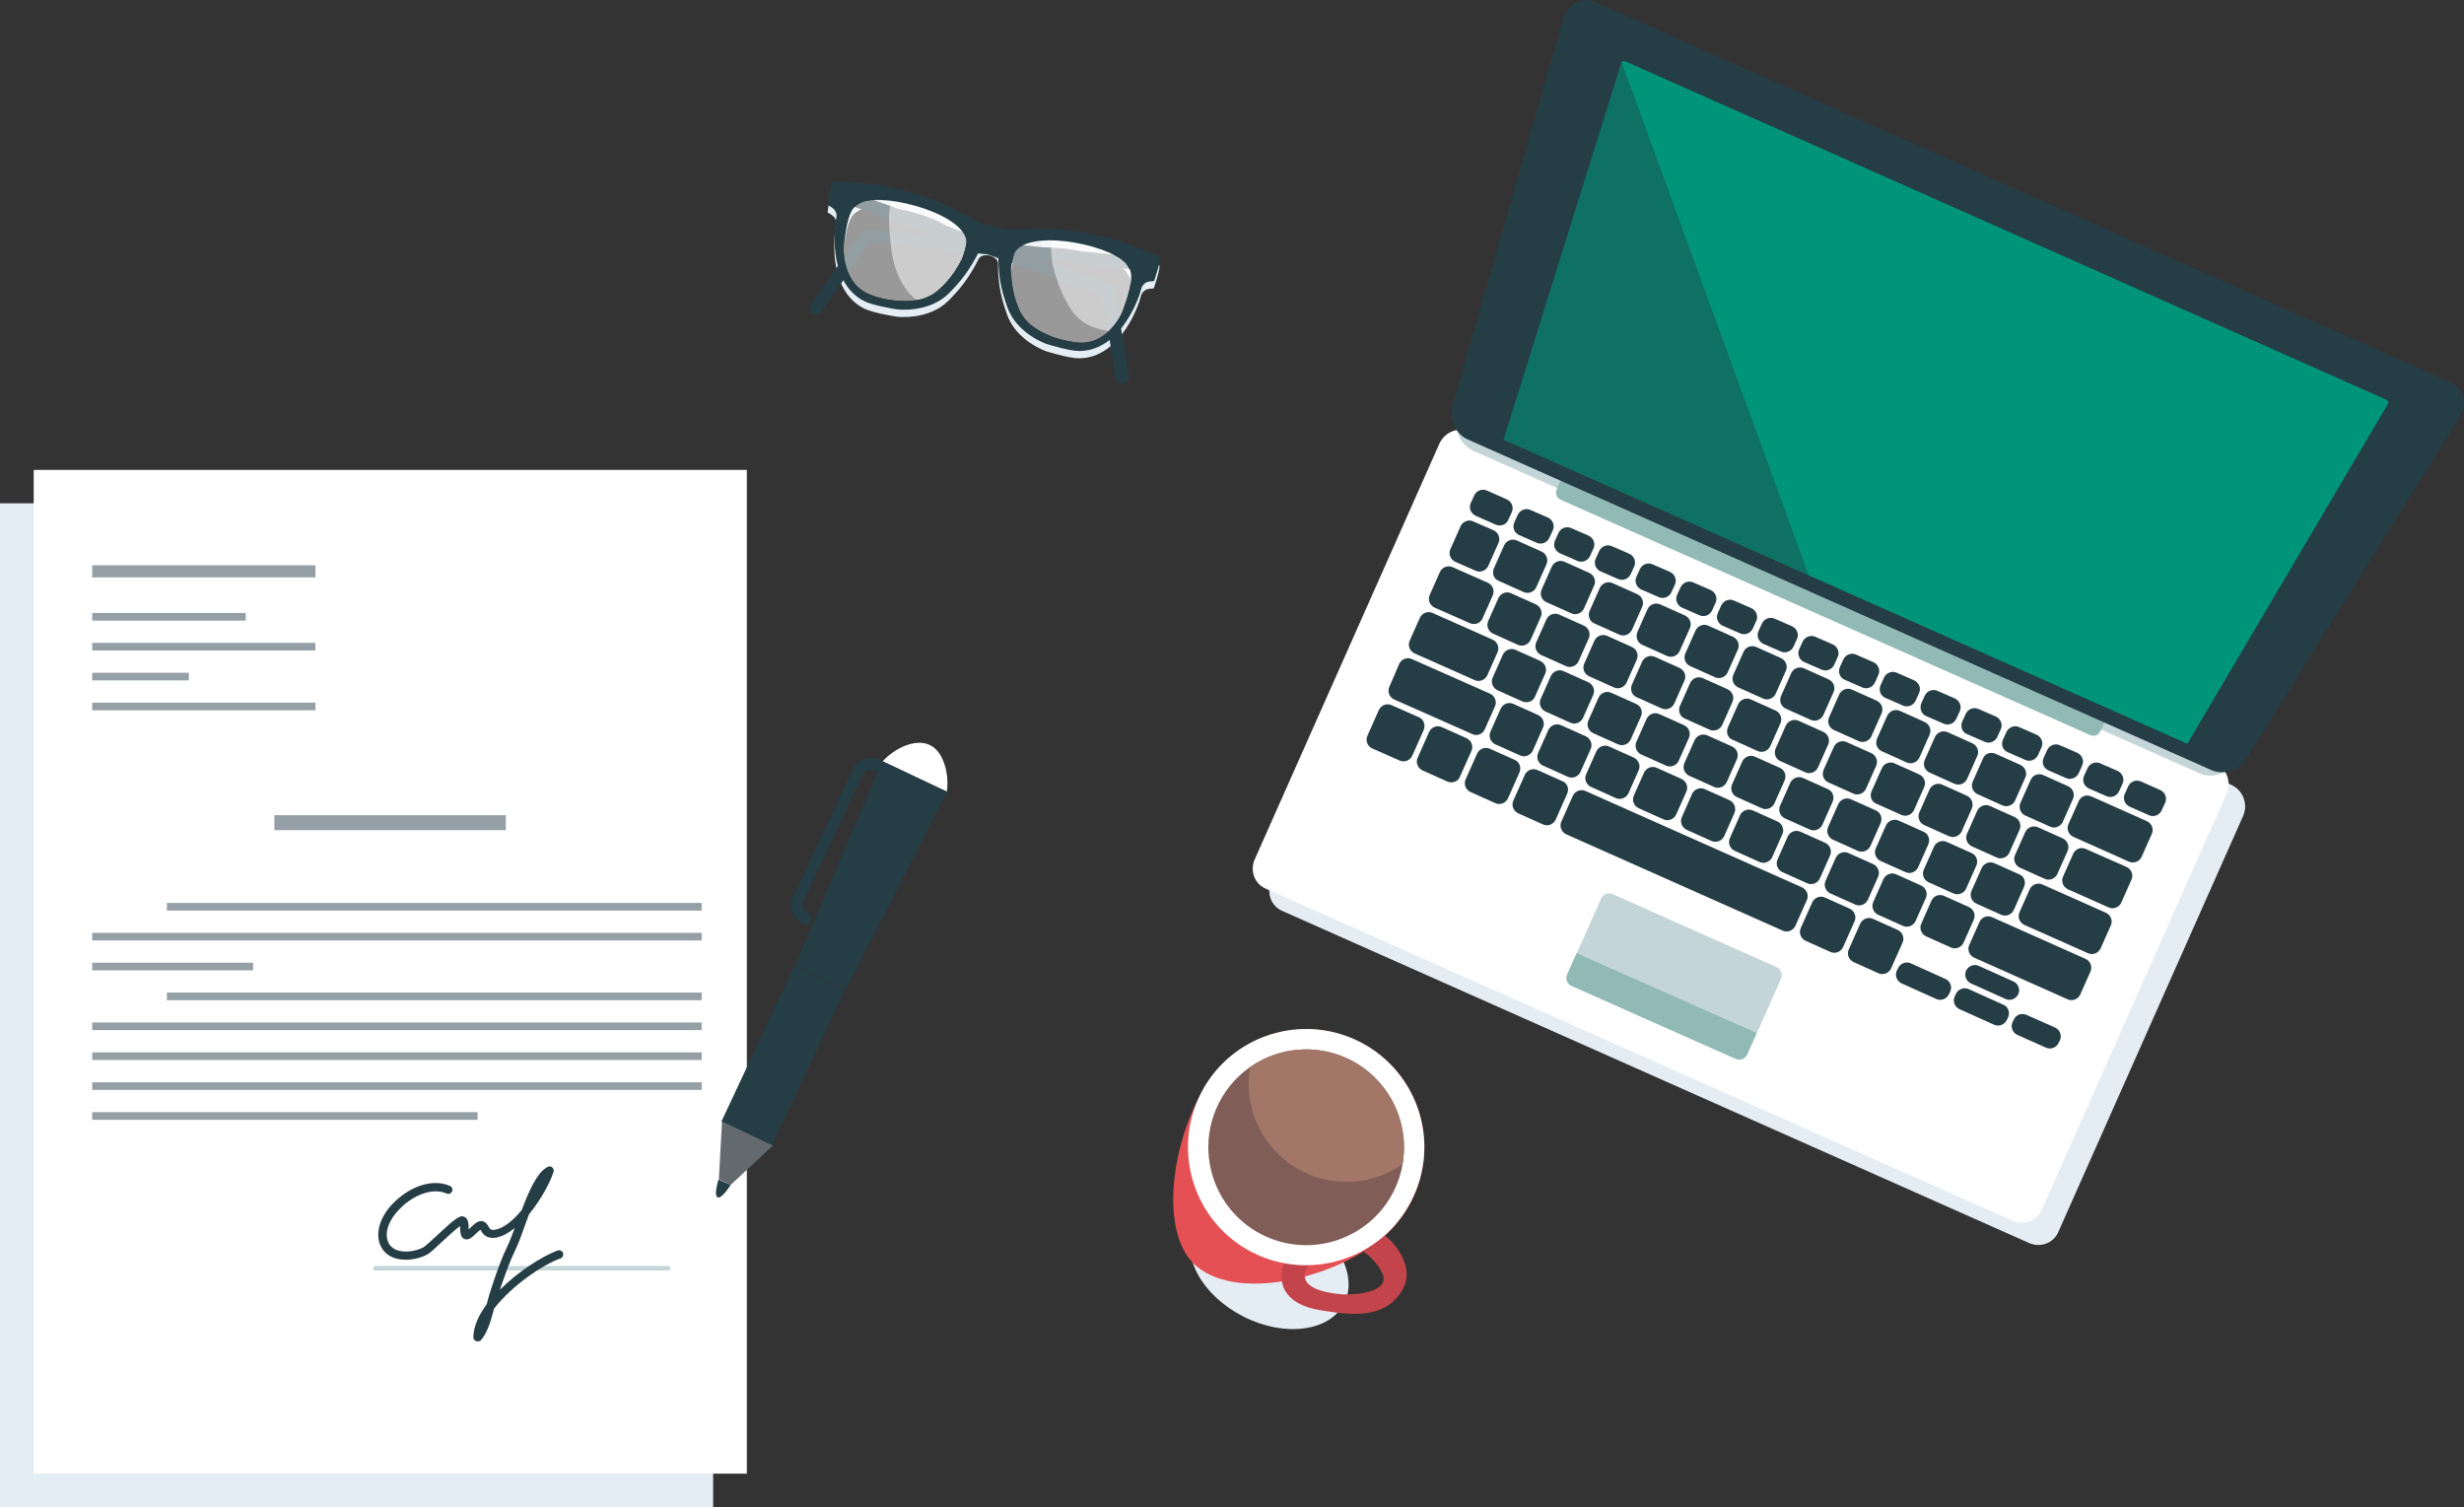 <?xml version="1.0" encoding="utf-8"?>
<!-- Generator: Adobe Illustrator 22.0.1, SVG Export Plug-In . SVG Version: 6.00 Build 0)  -->
<svg version="1.1" id="Warstwa_1" xmlns="http://www.w3.org/2000/svg" xmlns:xlink="http://www.w3.org/1999/xlink" x="0px" y="0px"
	 viewBox="0 0 775 474" style="enable-background:new 0 0 775 474;" xml:space="preserve">
<rect x="0" y="0" width="775" height="474" fill="#333333" stroke="none"/>
<style type="text/css">
	.st0{clip-path:url(#SVGID_2_);fill:#E4EDF3;}
	.st1{clip-path:url(#SVGID_2_);fill:#FFFFFF;}
	.st2{clip-path:url(#SVGID_2_);}
	.st3{clip-path:url(#SVGID_4_);fill:#C3D5D8;}
	.st4{clip-path:url(#SVGID_4_);fill:#253D45;}
	.st5{clip-path:url(#SVGID_4_);fill:#949FA6;}
	.st6{clip-path:url(#SVGID_4_);fill:#626A6E;}
	.st7{clip-path:url(#SVGID_4_);fill:#FFFFFF;}
	.st8{clip-path:url(#SVGID_4_);fill:#E4EDF3;}
	.st9{clip-path:url(#SVGID_4_);fill:#E45054;}
	.st10{clip-path:url(#SVGID_4_);fill:#C3454B;}
	.st11{clip-path:url(#SVGID_4_);fill:#805D56;}
	.st12{clip-path:url(#SVGID_4_);fill:#A37768;}
	.st13{opacity:0.5;clip-path:url(#SVGID_4_);}
	.st14{clip-path:url(#SVGID_6_);fill:#FFFFFF;}
	.st15{clip-path:url(#SVGID_8_);fill:#FFFFFF;}
	.st16{clip-path:url(#SVGID_10_);fill:#FFFFFF;}
	.st17{clip-path:url(#SVGID_12_);fill:#FFFFFF;}
	.st18{clip-path:url(#SVGID_4_);fill:#91BAB7;}
	.st19{clip-path:url(#SVGID_4_);fill:#0F7164;}
	.st20{clip-path:url(#SVGID_4_);fill:#00957A;}
</style>
<g>
	<defs>
		<rect id="SVGID_1_" width="775" height="474"/>
	</defs>
	<clipPath id="SVGID_2_">
		<use xlink:href="#SVGID_1_"  style="overflow:visible;"/>
	</clipPath>
	<rect y="158.3" class="st0" width="224.3" height="315.7"/>
	<rect x="10.6" y="147.8" class="st1" width="224.3" height="315.7"/>
	<g class="st2">
		<defs>
			<rect id="SVGID_3_" width="775" height="474"/>
		</defs>
		<clipPath id="SVGID_4_">
			<use xlink:href="#SVGID_3_"  style="overflow:visible;"/>
		</clipPath>
		<path class="st3" d="M210.2,399.6h-92.1c-0.4,0-0.7-0.3-0.7-0.7c0-0.4,0.3-0.7,0.7-0.7h92.1c0.4,0,0.7,0.3,0.7,0.7
			C210.9,399.3,210.6,399.6,210.2,399.6"/>
		<path class="st4" d="M150.2,421.9c-0.2,0-0.3,0-0.5-0.1c-0.5-0.2-0.8-0.7-0.8-1.2c0-3.4,1.7-7,4.2-10.4c0-0.1,0.1-0.3,0.1-0.4
			c0.4-1.4,0.7-2.8,1.1-3.8l0.6-1.9c1.4-4.2,2.9-8.5,4.9-12.6c0.6-1.2,1.3-3.1,2.1-5.3c-2,1.7-4.1,2.8-6.1,3.1
			c-3.1,0.4-4.1-1.5-4.6-2.4c0,0-0.1-0.1-0.1-0.1c-0.3,0.2-0.8,0.6-1.6,1.4c-1,1-2.2,2-3.4,1.5c-1.3-0.5-1.3-2.1-1.4-3.5
			c0-0.2,0-0.4,0-0.6c-1.5,1.1-4.2,3.6-5.8,5.1c-2.3,2.1-3.6,3.4-4.4,3.8c-2.8,1.6-7.4,2.4-10.9,1c-2.2-0.9-3.6-2.5-4.3-4.7
			c-1.2-4.3,1-9.6,5.8-13.7c5.3-4.6,11.7-6.2,16.4-4.1c0.7,0.3,1,1.1,0.7,1.7c-0.3,0.7-1.1,1-1.7,0.7c-3.8-1.7-9.1-0.2-13.6,3.7
			c-4,3.5-6,7.8-5,11c0.4,1.4,1.3,2.4,2.7,3c2.7,1.1,6.4,0.4,8.6-0.8c0.5-0.3,2.4-2,3.9-3.4c6.2-5.8,7.6-6.8,8.9-6.2
			c1.3,0.5,1.4,2.2,1.4,3.5c0,0.1,0,0.3,0,0.5c0.1-0.1,0.2-0.2,0.3-0.3c1.9-1.9,2.9-2.5,4-2.3c1.1,0.2,1.6,1.1,1.9,1.6
			c0.5,0.8,0.7,1.3,2,1.1c2.7-0.4,5.8-2.9,8.5-6.2c2.3-6.1,4.9-12,8.2-13.6c0.5-0.2,1-0.2,1.4,0.2c0.4,0.3,0.6,0.9,0.4,1.4
			c-1,3.2-3.9,8.7-7.7,13.3c-0.5,1.4-1,2.8-1.5,4.1c-1,2.8-1.9,5.3-2.7,6.9c-1.9,3.9-3.4,8.2-4.8,12.3l-0.2,0.5
			c5.8-5.8,13.2-10.5,18.2-12.4c0.7-0.2,1.4,0.1,1.7,0.8c0.2,0.7-0.1,1.4-0.8,1.7c-5.9,2.1-15.5,8.8-20.9,15.8
			c-1,3.9-2.2,8-4.4,10.2C150.9,421.7,150.6,421.9,150.2,421.9"/>
		<rect x="29" y="349.8" class="st5" width="121.2" height="2.4"/>
		<rect x="29" y="340.4" class="st5" width="191.7" height="2.4"/>
		<rect x="29" y="331" class="st5" width="191.7" height="2.4"/>
		<rect x="29" y="321.6" class="st5" width="191.7" height="2.4"/>
		<rect x="52.5" y="312.2" class="st5" width="168.2" height="2.4"/>
		<rect x="29" y="302.8" class="st5" width="50.6" height="2.4"/>
		<rect x="29" y="293.4" class="st5" width="191.7" height="2.4"/>
		<rect x="52.5" y="284" class="st5" width="168.2" height="2.4"/>
		<rect x="86.3" y="256.4" class="st5" width="72.8" height="4.7"/>
		<rect x="29" y="221" class="st5" width="70.2" height="2.4"/>
		<rect x="29" y="211.6" class="st5" width="30.4" height="2.4"/>
		<rect x="29" y="202.2" class="st5" width="70.2" height="2.4"/>
		<rect x="29" y="192.8" class="st5" width="48.3" height="2.4"/>
		<rect x="29" y="177.8" class="st5" width="70.2" height="3.8"/>
		
			<rect x="219.5" y="323.2" transform="matrix(0.424 -0.905 0.905 0.424 -158.689 414.431)" class="st4" width="54.1" height="17.6"/>
		<path class="st4" d="M229.8,372.7c0,0-2.8,4.5-4.1,3.9c-1.3-0.7,0.3-5.6,0.3-5.6L229.8,372.7z"/>
		<polygon class="st6" points="226.1,370.9 227.1,352.8 243.1,360.3 229.8,372.7 		"/>
		<path class="st4" d="M252.7,290.6c0.9,0.4,2,0,2.4-0.9c0.4-0.9,0-2-0.9-2.4c-1.5-0.7-2.1-2.5-1.4-4l18.5-39.5
			c0.7-1.5,2.5-2.1,4-1.4l10.2,4.8c0.9,0.4,2,0,2.4-0.9c0.4-0.9,0-2-0.9-2.4l-10.2-4.8c-3.3-1.5-7.2-0.1-8.7,3.2l-18.5,39.5
			C248,285.1,249.4,289.1,252.7,290.6"/>
		<path class="st7" d="M277.6,239.5c3.4-3.9,10.2-7.4,14.8-5.2c4.6,2.1,6.2,9.6,5.4,14.7L277.6,239.5z"/>
		<path class="st4" d="M297.8,249c-0.1,0.3-0.3,0.7-0.4,1l-31.3,61.2l-16-7.5l27-63.3c0.2-0.3,0.3-0.7,0.5-1L297.8,249z"/>
		<path class="st8" d="M422.8,409.9c-4.5,8.9-18.7,10.8-31.7,4.2s-19.9-19.1-15.4-28c4.5-8.9,18.7-10.8,31.7-4.2
			C420.4,388.4,427.3,401,422.8,409.9"/>
		<path class="st9" d="M438.4,335.9c-13.8-15.2-37.3-16.4-52.5-2.6c-15.2,13.8-23.3,51.2-10.6,64c12.7,12.7,45.3,4.9,60.5-8.8
			C451,374.6,452.2,351.1,438.4,335.9"/>
		<path class="st10" d="M424.6,392.3c4.2,0,8.4,4.5,10.1,8c3.1,6.3-9.1,7.1-12.7,6.8C400.2,405.2,413.8,392.3,424.6,392.3
			 M424.6,383.9c-18.9,0-32.5,24.5-9.3,28.2c8.2,1.3,20.9,3.6,26.2-7.2C445.9,396.1,433.9,383.9,424.6,383.9"/>
		<path class="st7" d="M427.9,327.8c-18.2-9.4-40.7-2.3-50.1,15.9c-9.4,18.2-2.3,40.7,15.9,50.1c18.2,9.4,40.7,2.3,50.1-15.9
			C453.3,359.6,446.1,337.2,427.9,327.8"/>
		<path class="st11" d="M425,333.5c-15.1-7.8-33.7-1.9-41.5,13.2c-7.8,15.1-1.9,33.7,13.2,41.5c15.1,7.8,33.7,1.9,41.5-13.2
			C446,359.8,440,341.3,425,333.5"/>
		<path class="st12" d="M441.1,366.2c2.3-12.9-3.9-26.3-16.2-32.7c-10.5-5.4-22.6-4.2-31.7,2.1c-2.3,12.9,3.9,26.3,16.2,32.7
			C419.9,373.7,432.1,372.5,441.1,366.2"/>
		<path class="st8" d="M351.2,77.8c-3.2-1-11.3-2.7-17.9-3.4c-3.3-0.4-15.3,0.2-16.4,0.2c-1.1,0-2.5-0.9-4-1.2
			c-1.5-0.4-3.1-0.2-4.1-0.7c-1-0.5-11.5-6.2-14.7-7.4c-6.2-2.2-14.2-4.3-17.5-4.8c-5.8-0.9-13.9-1.2-14.6-1
			c-0.8,0.2-1.7,7.3-1.7,7.3s1.4,0.8,1.9,1.3c0.5,0.5,1.1,1.6,0.7,2.9c-0.3,1.3-3.2,20.1,9,26.1c2.9,1.4,10.1,2.5,10.1,2.5
			s10,1.3,16.3-5c3.6-3.6,6.4-7,9.6-13.3c0.4-0.7,1.7-1.3,3.4-0.9c1.6,0.4,2.6,1.5,2.6,2.3c0,7.1,1.1,11.3,2.8,16.1
			c2.9,8.5,12.4,11.7,12.4,11.7s7,2.2,10.2,2.2c13.6,0,19.3-18.1,19.5-19.4c0.3-1.3,1.3-2.1,1.9-2.3c0.7-0.2,2.2-0.3,2.2-0.3
			s2.3-6.7,1.7-7.3C364.2,82.8,356.8,79.5,351.2,77.8 M302.2,84c-0.6,1.1-2.7,5.5-7.2,9.4c-2.1,1.8-5.5,4.1-13.7,3.4
			c-2.4-0.2-5.3-0.9-7.4-1.7c-2.1-0.8-3.8-2-4.9-3.2c-3.7-4.2-4-9.9-3.8-12c1.2-12.4,3.4-12.6,4.8-13.6c5.6-3.9,31.1,2.1,33.7,11
			C304.2,78.7,302.9,82.9,302.2,84 M352.9,100.2c-0.8,2-3.6,7-8.7,9.1c-1.5,0.6-3.6,1-5.8,0.7c-2.2-0.3-5.1-0.9-7.4-1.7
			c-7.7-2.9-9.8-6.5-10.8-9c-2.3-5.5-2.3-10.3-2.4-11.6c-0.1-1.3,0.6-5.7,1.6-6.7c6.3-6.9,31.8-1,35.1,4.9
			C355.4,87.4,357.3,88.5,352.9,100.2"/>
		<path class="st4" d="M256.3,98.9c-0.2-0.1-0.5-0.2-0.7-0.3c-0.9-0.6-1.1-1.9-0.5-2.8L270.9,73c0.4-0.6,1.1-0.9,1.9-0.9l88.5,9.1
			c1.1,0.1,1.9,1.1,1.8,2.2c-0.1,1.1-1.1,1.9-2.2,1.8l-87.3-9L258.4,98C257.9,98.7,257.1,99,256.3,98.9"/>
		<path class="st4" d="M352.6,120.7c-0.8-0.2-1.4-0.8-1.6-1.7l-4.3-26.1l-82.6-29.5c-1.1-0.4-1.6-1.5-1.2-2.6
			c0.4-1.1,1.5-1.6,2.6-1.2l83.8,29.9c0.7,0.2,1.2,0.9,1.3,1.6l4.5,27.3c0.2,1.1-0.6,2.1-1.7,2.3
			C353.1,120.7,352.8,120.7,352.6,120.7"/>
		<g class="st13">
			<g>
				<defs>
					<rect id="SVGID_5_" x="318" y="75.6" width="37.9" height="32.3"/>
				</defs>
				<clipPath id="SVGID_6_">
					<use xlink:href="#SVGID_5_"  style="overflow:visible;"/>
				</clipPath>
				<path class="st14" d="M354.7,83.6c-3.3-5.9-28.8-11.8-35.1-4.9c-0.9,1-1.7,5.4-1.6,6.7c0.1,1.3,0,6.1,2.4,11.6
					c1.1,2.5,3.1,6.1,10.8,9c2.3,0.9,5.2,1.5,7.4,1.7c2.2,0.3,4.3-0.1,5.8-0.7c5.1-2.1,8-7.1,8.7-9.1
					C357.4,86.3,355.5,85.1,354.7,83.6"/>
			</g>
		</g>
		<g class="st13">
			<g>
				<defs>
					<rect id="SVGID_7_" x="265.3" y="62.8" width="38.7" height="31.9"/>
				</defs>
				<clipPath id="SVGID_8_">
					<use xlink:href="#SVGID_7_"  style="overflow:visible;"/>
				</clipPath>
				<path class="st15" d="M270.2,64c-1.4,1-3.6,1.2-4.8,13.6c-0.2,2.1,0.2,7.8,3.8,12c1.1,1.2,2.8,2.5,4.9,3.2
					c2.1,0.8,5,1.5,7.4,1.7c8.2,0.8,11.6-1.6,13.7-3.4c4.5-3.9,6.6-8.3,7.2-9.4c0.6-1.1,1.9-5.4,1.5-6.7
					C301.3,66.1,275.8,60.2,270.2,64"/>
			</g>
		</g>
		<g class="st13">
			<g>
				<defs>
					<rect id="SVGID_9_" x="330.6" y="75.6" width="25.2" height="28.5"/>
				</defs>
				<clipPath id="SVGID_10_">
					<use xlink:href="#SVGID_9_"  style="overflow:visible;"/>
				</clipPath>
				<path class="st16" d="M348.7,104.1c2.4-2.3,3.8-4.9,4.3-6.2c4.4-11.6,2.5-12.8,1.6-14.3c-2.2-4-14.3-7.9-24-8
					c-0.2,2.3,0.2,6.3,0.5,7.6c0.4,1.5,1.6,7.5,5.3,13.4C338.1,99.3,340.9,103,348.7,104.1"/>
			</g>
		</g>
		<g class="st13">
			<g>
				<defs>
					<rect id="SVGID_11_" x="279.5" y="63.2" width="24.4" height="31.2"/>
				</defs>
				<clipPath id="SVGID_12_">
					<use xlink:href="#SVGID_11_"  style="overflow:visible;"/>
				</clipPath>
				<path class="st17" d="M302.4,81.8c0.6-1.1,1.9-5.4,1.5-6.7c-1.8-6-13.9-10.7-23.3-11.9c-0.9,1.7-1.7,5,0,16.9
					c0.4,2.7,2.2,9.5,6.7,13.5c0.3,0.3,0.7,0.6,1.1,0.8c3.5-0.6,5.5-2,6.8-3.2C299.7,87.3,301.7,82.9,302.4,81.8"/>
			</g>
		</g>
		<path class="st4" d="M351.3,75.5c-3.2-1-11.3-2.7-17.9-3.4c-3.3-0.4-15.3,0.2-16.4,0.2c-1.1,0-2.5-0.9-4-1.2
			c-1.5-0.4-3.1-0.2-4.1-0.7c-1-0.5-11.5-6.2-14.7-7.4c-6.2-2.2-14.2-4.3-17.5-4.8c-5.8-0.9-13.9-1.2-14.6-1
			c-0.8,0.2-1.7,7.3-1.7,7.3s1.4,0.8,1.9,1.3c0.5,0.5,1.1,1.6,0.7,2.9c-0.3,1.3-3.2,20.1,9,26.1c2.9,1.4,10.1,2.5,10.1,2.5
			s10,1.3,16.3-5c3.6-3.6,6.4-7,9.6-13.3c0.4-0.7,1.7-1.3,3.4-0.9c1.6,0.4,2.6,1.5,2.6,2.3c0,7.1,1.1,11.3,2.8,16.1
			c2.9,8.5,12.4,11.7,12.4,11.7s7,2.2,10.2,2.2c13.6,0,19.3-18.1,19.5-19.4c0.3-1.3,1.3-2.1,1.9-2.3c0.7-0.2,2.2-0.3,2.2-0.3
			s2.3-6.7,1.7-7.3C364.3,80.5,357,77.2,351.3,75.5 M302.4,81.8c-0.6,1.1-2.7,5.5-7.2,9.4c-2.1,1.8-5.5,4.1-13.7,3.4
			c-2.4-0.2-5.3-0.9-7.4-1.7c-2.1-0.8-3.8-2-4.9-3.2c-3.7-4.2-4-9.9-3.8-12c1.2-12.4,3.4-12.6,4.8-13.6c5.6-3.9,31.1,2.1,33.7,11
			C304.3,76.4,303,80.7,302.4,81.8 M353.1,97.9c-0.8,2-3.6,7-8.7,9.1c-1.5,0.6-3.6,1-5.8,0.7c-2.2-0.3-5.1-0.9-7.4-1.7
			c-7.7-2.9-9.8-6.5-10.8-9c-2.3-5.5-2.3-10.3-2.4-11.6c-0.1-1.3,0.6-5.7,1.6-6.7c6.3-6.9,31.8-1,35.1,4.9
			C355.5,85.1,357.4,86.3,353.1,97.9"/>
		<path class="st8" d="M403.3,286.5c-3.5-1.5-5-5.6-3.5-9.1l58.1-130.8c1.7-3.8,6.1-5.5,9.9-3.8l233.9,104c3.8,1.7,5.5,6.1,3.8,9.9
			l-58.1,130.8c-1.5,3.5-5.6,5-9.1,3.5L403.3,286.5z"/>
		<path class="st7" d="M398.1,279.5c-3.5-1.5-5-5.6-3.5-9.1l58.1-130.8c1.7-3.8,6.1-5.5,9.9-3.8l233.9,104c3.8,1.7,5.5,6.1,3.8,9.9
			l-58.1,130.8c-1.5,3.5-5.6,5-9.1,3.5L398.1,279.5z"/>
		<path class="st3" d="M699.9,242.7c-0.8-1.2-1.9-2.2-3.3-2.8l-233.9-104c-1.4-0.6-2.9-0.8-4.3-0.5c0.5,2.7,2.3,5.1,4.8,6.3
			L692,243.3C694.5,244.4,697.5,244.1,699.9,242.7"/>
		<path class="st18" d="M657.4,231.2l-166.5-74c-1.3-0.6-1.8-2-1.3-3.3l2.2-5l171.1,76l-2.2,5C660.1,231.2,658.7,231.8,657.4,231.2"
			/>
		<path class="st4" d="M561.7,222.9l7.8,3.5c1.5,0.7,3.3,0,4-1.5l3.2-7.2c0.7-1.5,0-3.3-1.5-4l-7.8-3.5c-1.5-0.7-3.3,0-4,1.5
			l-3.2,7.2C559.5,220.5,560.2,222.2,561.7,222.9"/>
		<path class="st4" d="M633.7,257l-7.8-3.5c-1.5-0.7-3.3,0-4,1.5l-3.2,7.2c-0.7,1.5,0,3.3,1.5,4l7.8,3.5c1.5,0.7,3.3,0,4-1.5
			l3.2-7.2C635.9,259.5,635.2,257.7,633.7,257"/>
		<path class="st4" d="M516.5,202.8l7.8,3.5c1.5,0.7,3.3,0,4-1.5l3.2-7.2c0.7-1.5,0-3.3-1.5-4l-7.8-3.5c-1.5-0.7-3.3,0-4,1.5
			l-3.2,7.2C514.4,200.4,515,202.1,516.5,202.8"/>
		<path class="st4" d="M501.5,196.1l7.8,3.5c1.5,0.7,3.3,0,4-1.5l3.2-7.2c0.7-1.5,0-3.3-1.5-4l-7.8-3.5c-1.5-0.7-3.3,0-4,1.5
			l-3.2,7.2C499.3,193.7,500,195.5,501.5,196.1"/>
		<path class="st4" d="M486.4,189.4l7.8,3.5c1.5,0.7,3.3,0,4-1.5l3.2-7.2c0.7-1.5,0-3.3-1.5-4l-7.8-3.5c-1.5-0.7-3.3,0-4,1.5
			l-3.2,7.2C484.2,187,484.9,188.8,486.4,189.4"/>
		<path class="st4" d="M576.8,229.6l7.8,3.5c1.5,0.7,3.3,0,4-1.5l3.2-7.2c0.7-1.5,0-3.3-1.5-4l-7.8-3.5c-1.5-0.7-3.3,0-4,1.5
			l-3.2,7.2C574.6,227.2,575.3,228.9,576.8,229.6"/>
		<path class="st4" d="M606.9,243l7.8,3.5c1.5,0.7,3.3,0,4-1.5l3.2-7.2c0.7-1.5,0-3.3-1.5-4l-7.8-3.5c-1.5-0.7-3.3,0-4,1.5l-3.2,7.2
			C604.7,240.6,605.4,242.3,606.9,243"/>
		<path class="st4" d="M623.7,238.6l-3.2,7.2c-0.7,1.5,0,3.3,1.5,4l7.8,3.5c1.5,0.7,3.3,0,4-1.5l3.2-7.2c0.7-1.5,0-3.3-1.5-4
			l-7.8-3.5C626.1,236.4,624.3,237,623.7,238.6"/>
		<path class="st4" d="M591.9,236.3l7.8,3.5c1.5,0.7,3.3,0,4-1.5l3.2-7.2c0.7-1.5,0-3.3-1.5-4l-7.8-3.5c-1.5-0.7-3.3,0-4,1.5
			l-3.2,7.2C589.7,233.9,590.4,235.6,591.9,236.3"/>
		<path class="st4" d="M531.6,209.5l7.8,3.5c1.5,0.7,3.3,0,4-1.5l3.2-7.2c0.7-1.5,0-3.3-1.5-4l-7.8-3.5c-1.5-0.7-3.3,0-4,1.5
			l-3.2,7.2C529.4,207.1,530.1,208.8,531.6,209.5"/>
		<path class="st4" d="M559.1,258.4l-7.8-3.5c-1.5-0.7-3.3,0-4,1.5l-3.2,7.2c-0.7,1.5,0,3.3,1.5,4l7.8,3.5c1.5,0.7,3.3,0,4-1.5
			l3.2-7.2C561.3,260.9,560.6,259.1,559.1,258.4"/>
		<path class="st4" d="M528.9,245l-7.8-3.5c-1.5-0.7-3.3,0-4,1.5l-3.2,7.2c-0.7,1.5,0,3.3,1.5,4l7.8,3.5c1.5,0.7,3.3,0,4-1.5
			l3.2-7.2C531.1,247.5,530.4,245.7,528.9,245"/>
		<path class="st4" d="M544,251.7l-7.8-3.5c-1.5-0.7-3.3,0-4,1.5L529,257c-0.7,1.5,0,3.3,1.5,4l7.8,3.5c1.5,0.7,3.3,0,4-1.5l3.2-7.2
			C546.2,254.2,545.5,252.4,544,251.7"/>
		<path class="st4" d="M574.1,265.1l-7.8-3.5c-1.5-0.7-3.3,0-4,1.5l-3.2,7.2c-0.7,1.5,0,3.3,1.5,4l7.8,3.5c1.5,0.7,3.3,0,4-1.5
			l3.2-7.2C576.3,267.6,575.6,265.8,574.1,265.1"/>
		<path class="st4" d="M589.2,271.8l-7.8-3.5c-1.5-0.7-3.3,0-4,1.5l-3.2,7.2c-0.7,1.5,0,3.3,1.5,4l7.8,3.5c1.5,0.7,3.3,0,4-1.5
			l3.2-7.2C591.4,274.3,590.7,272.5,589.2,271.8"/>
		<path class="st4" d="M498.8,231.6l-7.8-3.5c-1.5-0.7-3.3,0-4,1.5l-3.2,7.2c-0.7,1.5,0,3.3,1.5,4l7.8,3.5c1.5,0.7,3.3,0,4-1.5
			l3.2-7.2C501,234.1,500.3,232.3,498.8,231.6"/>
		<path class="st4" d="M482.8,219.1l3.2-7.2c0.7-1.5,0-3.3-1.5-4l-7.8-3.5c-1.5-0.7-3.3,0-4,1.5l-3.2,7.2c-0.7,1.5,0,3.3,1.5,4
			l7.8,3.5C480.4,221.3,482.2,220.6,482.8,219.1"/>
		<path class="st4" d="M482.1,236.1l3.2-7.2c0.7-1.5,0-3.3-1.5-4l-7.8-3.5c-1.5-0.7-3.3,0-4,1.5l-3.2,7.2c-0.7,1.5,0,3.3,1.5,4
			l7.8,3.5C479.6,238.3,481.4,237.6,482.1,236.1"/>
		<path class="st4" d="M513.9,238.3l-7.8-3.5c-1.5-0.7-3.3,0-4,1.5l-3.2,7.2c-0.7,1.5,0,3.3,1.5,4l7.8,3.5c1.5,0.7,3.3,0,4-1.5
			l3.2-7.2C516.1,240.8,515.4,239,513.9,238.3"/>
		<path class="st4" d="M469.6,199.3l7.8,3.5c1.5,0.7,3.3,0,4-1.5l3.2-7.2c0.7-1.5,0-3.3-1.5-4l-7.8-3.5c-1.5-0.7-3.3,0-4,1.5
			l-3.2,7.2C467.4,196.8,468.1,198.6,469.6,199.3"/>
		<path class="st4" d="M529.9,226l7.8,3.5c1.5,0.7,3.3,0,4-1.5l3.2-7.2c0.7-1.5,0-3.3-1.5-4l-7.8-3.5c-1.5-0.7-3.3,0-4,1.5l-3.2,7.2
			C527.7,223.6,528.4,225.4,529.9,226"/>
		<path class="st4" d="M499.8,212.7l7.8,3.5c1.5,0.7,3.3,0,4-1.5l3.2-7.2c0.7-1.5,0-3.3-1.5-4l-7.8-3.5c-1.5-0.7-3.3,0-4,1.5
			l-3.2,7.2C497.6,210.2,498.3,212,499.8,212.7"/>
		<path class="st4" d="M545,232.7l7.8,3.5c1.5,0.7,3.3,0,4-1.5l3.2-7.2c0.7-1.5,0-3.3-1.5-4l-7.8-3.5c-1.5-0.7-3.3,0-4,1.5l-3.2,7.2
			C542.8,230.3,543.4,232.1,545,232.7"/>
		<path class="st4" d="M560,239.4l7.8,3.5c1.5,0.7,3.3,0,4-1.5l3.2-7.2c0.7-1.5,0-3.3-1.5-4l-7.8-3.5c-1.5-0.7-3.3,0-4,1.5l-3.2,7.2
			C557.8,237,558.5,238.8,560,239.4"/>
		<path class="st4" d="M514.8,219.3l7.8,3.5c1.5,0.7,3.3,0,4-1.5l3.2-7.2c0.7-1.5,0-3.3-1.5-4l-7.8-3.5c-1.5-0.7-3.3,0-4,1.5
			l-3.2,7.2C512.6,216.9,513.3,218.7,514.8,219.3"/>
		<path class="st4" d="M604.2,278.5l-7.8-3.5c-1.5-0.7-3.3,0-4,1.5l-3.2,7.2c-0.7,1.5,0,3.3,1.5,4l7.8,3.5c1.5,0.7,3.3,0,4-1.5
			l3.2-7.2C606.4,281,605.8,279.2,604.2,278.5"/>
		<path class="st4" d="M575.1,246.1l7.8,3.5c1.5,0.7,3.3,0,4-1.5l3.2-7.2c0.7-1.5,0-3.3-1.5-4l-7.8-3.5c-1.5-0.7-3.3,0-4,1.5
			l-3.2,7.2C572.9,243.7,573.6,245.5,575.1,246.1"/>
		<path class="st4" d="M618.7,250.3l-7.8-3.5c-1.5-0.7-3.3,0-4,1.5l-3.2,7.2c-0.7,1.5,0,3.3,1.5,4l7.8,3.5c1.5,0.7,3.3,0,4-1.5
			l3.2-7.2C620.8,252.8,620.2,251,618.7,250.3"/>
		<path class="st4" d="M620.1,268.3l-7.8-3.5c-1.5-0.7-3.3,0-4,1.5l-3.2,7.2c-0.7,1.5,0,3.3,1.5,4l7.8,3.5c1.5,0.7,3.3,0,4-1.5
			l3.2-7.2C622.3,270.7,621.6,268.9,620.1,268.3"/>
		<path class="st4" d="M644.3,242.3l5.5,2.4c1.5,0.7,3.3,0,4-1.5l1.1-2.4c0.7-1.5,0-3.3-1.5-4l-5.5-2.4c-1.5-0.7-3.3,0-4,1.5
			l-1.1,2.4C642.1,239.9,642.7,241.6,644.3,242.3"/>
		<path class="st4" d="M590.2,252.8l7.8,3.5c1.5,0.7,3.3,0,4-1.5l3.2-7.2c0.7-1.5,0-3.3-1.5-4l-7.8-3.5c-1.5-0.7-3.3,0-4,1.5
			l-3.2,7.2C588,250.4,588.6,252.2,590.2,252.8"/>
		<path class="st4" d="M666.1,242.5l-5.5-2.4c-1.5-0.7-3.3,0-4,1.5l-1.1,2.4c-0.7,1.5,0,3.3,1.5,4l5.5,2.4c1.5,0.7,3.3,0,4-1.5
			l1.1-2.4C668.3,245,667.6,243.2,666.1,242.5"/>
		<path class="st4" d="M574.9,248.2l-7.8-3.5c-1.5-0.7-3.3,0-4,1.5l-3.2,7.2c-0.7,1.5,0,3.3,1.5,4l7.8,3.5c1.5,0.7,3.3,0,4-1.5
			l3.2-7.2C577.1,250.6,576.4,248.8,574.9,248.2"/>
		<path class="st4" d="M559.8,241.5L552,238c-1.5-0.7-3.3,0-4,1.5l-3.2,7.2c-0.7,1.5,0,3.3,1.5,4l7.8,3.5c1.5,0.7,3.3,0,4-1.5
			l3.2-7.2C562,243.9,561.3,242.1,559.8,241.5"/>
		<path class="st4" d="M590,254.9l-7.8-3.5c-1.5-0.7-3.3,0-4,1.5l-3.2,7.2c-0.7,1.5,0,3.3,1.5,4l7.8,3.5c1.5,0.7,3.3,0,4-1.5
			l3.2-7.2C592.2,257.3,591.5,255.5,590,254.9"/>
		<path class="st4" d="M484.7,206l7.8,3.5c1.5,0.7,3.3,0,4-1.5l3.2-7.2c0.7-1.5,0-3.3-1.5-4l-7.8-3.5c-1.5-0.7-3.3,0-4,1.5l-3.2,7.2
			C482.5,203.5,483.2,205.3,484.7,206"/>
		<path class="st4" d="M605,261.6l-7.8-3.5c-1.5-0.7-3.3,0-4,1.5l-3.2,7.2c-0.7,1.5,0,3.3,1.5,4l7.8,3.5c1.5,0.7,3.3,0,4-1.5
			l3.2-7.2C607.2,264,606.5,262.2,605,261.6"/>
		<path class="st4" d="M544.8,234.8l-7.8-3.5c-1.5-0.7-3.3,0-4,1.5l-3.2,7.2c-0.7,1.5,0,3.3,1.5,4l7.8,3.5c1.5,0.7,3.3,0,4-1.5
			l3.2-7.2C547,237.2,546.3,235.5,544.8,234.8"/>
		<path class="st4" d="M514.6,221.4l-7.8-3.5c-1.5-0.7-3.3,0-4,1.5l-3.2,7.2c-0.7,1.5,0,3.3,1.5,4l7.8,3.5c1.5,0.7,3.3,0,4-1.5
			l3.2-7.2C516.8,223.8,516.2,222.1,514.6,221.4"/>
		<path class="st4" d="M497.9,225.8l3.2-7.2c0.7-1.5,0-3.3-1.5-4l-7.8-3.5c-1.5-0.7-3.3,0-4,1.5l-3.2,7.2c-0.7,1.5,0,3.3,1.5,4
			l7.8,3.5C495.5,228,497.2,227.3,497.9,225.8"/>
		<path class="st4" d="M529.7,228.1l-7.8-3.5c-1.5-0.7-3.3,0-4,1.5l-3.2,7.2c-0.7,1.5,0,3.3,1.5,4l7.8,3.5c1.5,0.7,3.3,0,4-1.5
			l3.2-7.2C531.9,230.5,531.2,228.8,529.7,228.1"/>
		<path class="st4" d="M546.7,216.2l7.8,3.5c1.5,0.7,3.3,0,4-1.5l3.2-7.2c0.7-1.5,0-3.3-1.5-4l-7.8-3.5c-1.5-0.7-3.3,0-4,1.5
			l-3.2,7.2C544.5,213.8,545.2,215.5,546.7,216.2"/>
		<path class="st4" d="M566.8,279.1l-68.1-30.3c-1.5-0.7-3.3,0-4,1.5l-3.6,8.1c-0.7,1.5,0,3.3,1.5,4l68.1,30.3c1.5,0.7,3.3,0,4-1.5
			l3.6-8.1C569,281.6,568.3,279.8,566.8,279.1"/>
		<path class="st4" d="M581.8,285.8l-7.8-3.5c-1.5-0.7-3.3,0-4,1.5l-3.6,8.1c-0.7,1.5,0,3.3,1.5,4l7.8,3.5c1.5,0.7,3.3,0,4-1.5
			l3.6-8.1C584,288.3,583.3,286.5,581.8,285.8"/>
		<path class="st4" d="M596.9,292.5l-7.8-3.5c-1.5-0.7-3.3,0-4,1.5l-3.6,8.1c-0.7,1.5,0,3.3,1.5,4l7.8,3.5c1.5,0.7,3.3,0,4-1.5
			l3.6-8.1C599.1,295,598.4,293.2,596.9,292.5"/>
		<path class="st4" d="M630.1,316l-10.9-4.9c-1.5-0.7-3.3,0-4,1.5l-0.4,0.8c-0.7,1.5,0,3.3,1.5,4l10.9,4.9c1.5,0.7,3.3,0,4-1.5
			l0.4-0.8C632.3,318.4,631.6,316.6,630.1,316"/>
		<path class="st4" d="M611.9,307.9l-10.9-4.9c-1.5-0.7-3.3,0-4,1.5l-0.4,0.8c-0.7,1.5,0,3.3,1.5,4l10.9,4.9c1.5,0.7,3.3,0,4-1.5
			l0.4-0.8C614.1,310.3,613.4,308.6,611.9,307.9"/>
		<path class="st4" d="M459.2,244.3l3.6-8.1c0.7-1.5,0-3.3-1.5-4l-7.8-3.5c-1.5-0.7-3.3,0-4,1.5l-3.6,8.1c-0.7,1.5,0,3.3,1.5,4
			l7.8,3.5C456.8,246.5,458.6,245.8,459.2,244.3"/>
		<path class="st4" d="M467.8,212.4l3.2-7.2c0.7-1.5,0-3.3-1.5-4l-18.9-8.4c-1.5-0.7-3.3,0-4,1.5l-3.2,7.2c-0.7,1.5,0,3.3,1.5,4
			l18.9,8.4C465.3,214.6,467.1,213.9,467.8,212.4"/>
		<path class="st4" d="M491.4,245.7l-7.8-3.5c-1.5-0.7-3.3,0-4,1.5l-3.6,8.1c-0.7,1.5,0,3.3,1.5,4l7.8,3.5c1.5,0.7,3.3,0,4-1.5
			l3.6-8.1C493.6,248.1,493,246.3,491.4,245.7"/>
		<path class="st4" d="M467,229.4l3.2-7.2c0.7-1.5,0-3.3-1.5-4l-24.6-10.9c-1.5-0.7-3.3,0-4,1.5L437,216c-0.7,1.5,0,3.3,1.5,4
			l24.6,10.9C464.6,231.6,466.3,230.9,467,229.4"/>
		<path class="st4" d="M476.4,239l-7.8-3.5c-1.5-0.7-3.3,0-4,1.5l-3.6,8.1c-0.7,1.5,0,3.3,1.5,4l7.8,3.5c1.5,0.7,3.3,0,4-1.5
			l3.6-8.1C478.6,241.4,477.9,239.6,476.4,239"/>
		<path class="st4" d="M633.3,308.7l-10.9-4.9c-1.5-0.7-3.3,0-4,1.5c-0.7,1.5,0,3.3,1.5,4l10.9,4.9c1.5,0.7,3.3,0,4-1.5
			C635.5,311.2,634.8,309.4,633.3,308.7"/>
		<path class="st4" d="M446.3,225.6l-8.6-3.8c-1.5-0.7-3.3,0-4,1.5l-3.6,8.1c-0.7,1.5,0,3.3,1.5,4l8.6,3.8c1.5,0.7,3.3,0,4-1.5
			l3.6-8.1C448.4,228,447.8,226.2,446.3,225.6"/>
		<path class="st4" d="M474.4,163.5l1.1-2.4c0.7-1.5,0-3.3-1.5-4l-6.3-2.8c-1.5-0.7-3.3,0-4,1.5l-1.1,2.4c-0.7,1.5,0,3.3,1.5,4
			l6.3,2.8C472,165.7,473.8,165,474.4,163.5"/>
		<path class="st4" d="M669.4,247.3l-1.1,2.4c-0.7,1.5,0,3.3,1.5,4l6.1,2.7c1.5,0.7,3.3,0,4-1.5l1.1-2.4c0.7-1.5,0-3.3-1.5-4
			l-6.1-2.7C671.9,245.1,670.1,245.8,669.4,247.3"/>
		<path class="st4" d="M633.4,320.7l-0.4,0.8c-0.7,1.5,0,3.3,1.5,4l9,4c1.5,0.7,3.3,0,4-1.5l0.4-0.8c0.7-1.5,0-3.3-1.5-4l-9-4
			C635.8,318.5,634,319.2,633.4,320.7"/>
		<path class="st4" d="M653.8,252l-3.2,7.2c-0.7,1.5,0,3.3,1.5,4l17.5,7.8c1.5,0.7,3.3,0,4-1.5l3.2-7.2c0.7-1.5,0-3.3-1.5-4
			l-17.5-7.8C656.2,249.8,654.5,250.4,653.8,252"/>
		<path class="st4" d="M622.6,290l-3.2,7.2c-0.7,1.5,0,3.3,1.5,4l29.4,13.1c1.5,0.7,3.3,0,4-1.5l3.2-7.2c0.7-1.5,0-3.3-1.5-4
			l-29.4-13.1C625.1,287.8,623.3,288.4,622.6,290"/>
		<path class="st4" d="M638.4,279.7l-3.2,7.2c-0.7,1.5,0,3.3,1.5,4l20,8.9c1.5,0.7,3.3,0,4-1.5l3.2-7.2c0.7-1.5,0-3.3-1.5-4l-20-8.9
			C640.9,277.5,639.1,278.2,638.4,279.7"/>
		<path class="st4" d="M652.1,268.5l-3.2,7.2c-0.7,1.5,0,3.3,1.5,4l12.8,5.7c1.5,0.7,3.3,0,4-1.5l3.2-7.2c0.7-1.5,0-3.3-1.5-4
			L656,267C654.5,266.3,652.8,267,652.1,268.5"/>
		<path class="st4" d="M457.7,176.7l6.4,2.8c1.5,0.7,3.3,0,4-1.5l3.2-7.2c0.7-1.5,0-3.3-1.5-4l-6.4-2.8c-1.5-0.7-3.3,0-4,1.5
			l-3.2,7.2C455.5,174.2,456.2,176,457.7,176.7"/>
		<path class="st4" d="M605.8,225.2l5.5,2.4c1.5,0.7,3.3,0,4-1.5l1.1-2.4c0.7-1.5,0-3.3-1.5-4l-5.5-2.4c-1.5-0.7-3.3,0-4,1.5
			l-1.1,2.4C603.7,222.8,604.3,224.6,605.8,225.2"/>
		<path class="st4" d="M466.3,194.5l3.2-7.2c0.7-1.5,0-3.3-1.5-4l-11.1-4.9c-1.5-0.7-3.3,0-4,1.5l-3.2,7.2c-0.7,1.5,0,3.3,1.5,4
			l11.1,4.9C463.9,196.7,465.7,196,466.3,194.5"/>
		<path class="st4" d="M593,219.5l5.5,2.4c1.5,0.7,3.3,0,4-1.5l1.1-2.4c0.7-1.5,0-3.3-1.5-4l-5.5-2.4c-1.5-0.7-3.3,0-4,1.5l-1.1,2.4
			C590.8,217.1,591.5,218.9,593,219.5"/>
		<path class="st4" d="M567.4,208.2l5.5,2.4c1.5,0.7,3.3,0,4-1.5l1.1-2.4c0.7-1.5,0-3.3-1.5-4l-5.5-2.4c-1.5-0.7-3.3,0-4,1.5
			l-1.1,2.4C565.2,205.7,565.9,207.5,567.4,208.2"/>
		<path class="st4" d="M580.2,213.8l5.5,2.4c1.5,0.7,3.3,0,4-1.5l1.1-2.4c0.7-1.5,0-3.3-1.5-4l-5.5-2.4c-1.5-0.7-3.3,0-4,1.5
			l-1.1,2.4C578,211.4,578.7,213.2,580.2,213.8"/>
		<path class="st4" d="M631.5,236.6l5.5,2.4c1.5,0.7,3.3,0,4-1.5l1.1-2.4c0.7-1.5,0-3.3-1.5-4l-5.5-2.4c-1.5-0.7-3.3,0-4,1.5
			l-1.1,2.4C629.3,234.2,629.9,235.9,631.5,236.6"/>
		<path class="st4" d="M635.1,275l-7.8-3.5c-1.5-0.7-3.3,0-4,1.5l-3.2,7.2c-0.7,1.5,0,3.3,1.5,4l7.8,3.5c1.5,0.7,3.3,0,4-1.5
			l3.2-7.2C637.3,277.4,636.7,275.6,635.1,275"/>
		<path class="st4" d="M638.7,245.3l-3.2,7.2c-0.7,1.5,0,3.3,1.5,4l7.8,3.5c1.5,0.7,3.3,0,4-1.5l3.2-7.2c0.7-1.5,0-3.3-1.5-4
			l-7.8-3.5C641.2,243.1,639.4,243.7,638.7,245.3"/>
		<path class="st4" d="M607.5,283.3l-3.2,7.2c-0.7,1.5,0,3.3,1.5,4l7.8,3.5c1.5,0.7,3.3,0,4-1.5l3.2-7.2c0.7-1.5,0-3.3-1.5-4
			l-7.8-3.5C610,281.1,608.2,281.7,607.5,283.3"/>
		<path class="st4" d="M648.8,263.7l-7.8-3.5c-1.5-0.7-3.3,0-4,1.5l-3.2,7.2c-0.7,1.5,0,3.3,1.5,4l7.8,3.5c1.5,0.7,3.3,0,4-1.5
			l3.2-7.2C651,266.2,650.3,264.4,648.8,263.7"/>
		<path class="st4" d="M618.7,230.9l5.5,2.4c1.5,0.7,3.3,0,4-1.5l1.1-2.4c0.7-1.5,0-3.3-1.5-4l-5.5-2.4c-1.5-0.7-3.3,0-4,1.5
			l-1.1,2.4C616.5,228.5,617.1,230.3,618.7,230.9"/>
		<path class="st4" d="M554.6,202.5l5.5,2.4c1.5,0.7,3.3,0,4-1.5l1.1-2.4c0.7-1.5,0-3.3-1.5-4l-5.5-2.4c-1.5-0.7-3.3,0-4,1.5
			l-1.1,2.4C552.4,200,553.1,201.8,554.6,202.5"/>
		<path class="st4" d="M471.4,182.7l7.8,3.5c1.5,0.7,3.3,0,4-1.5l3.2-7.2c0.7-1.5,0-3.3-1.5-4l-7.8-3.5c-1.5-0.7-3.3,0-4,1.5
			l-3.2,7.2C469.2,180.3,469.8,182.1,471.4,182.7"/>
		<path class="st4" d="M490.6,174l5.5,2.4c1.5,0.7,3.3,0,4-1.5l1.1-2.4c0.7-1.5,0-3.3-1.5-4l-5.5-2.4c-1.5-0.7-3.3,0-4,1.5l-1.1,2.4
			C488.4,171.6,489.1,173.3,490.6,174"/>
		<path class="st4" d="M477.8,168.3l5.5,2.4c1.5,0.7,3.3,0,4-1.5l1.1-2.4c0.7-1.5,0-3.3-1.5-4l-5.5-2.4c-1.5-0.7-3.3,0-4,1.5
			l-1.1,2.4C475.6,165.9,476.3,167.6,477.8,168.3"/>
		<path class="st4" d="M541.8,196.8l5.5,2.4c1.5,0.7,3.3,0,4-1.5l1.1-2.4c0.7-1.5,0-3.3-1.5-4l-5.5-2.4c-1.5-0.7-3.3,0-4,1.5
			l-1.1,2.4C539.6,194.3,540.3,196.1,541.8,196.8"/>
		<path class="st4" d="M503.4,179.7l5.5,2.4c1.5,0.7,3.3,0,4-1.5l1.1-2.4c0.7-1.5,0-3.3-1.5-4l-5.5-2.4c-1.5-0.7-3.3,0-4,1.5
			l-1.1,2.4C501.2,177.2,501.9,179,503.4,179.7"/>
		<path class="st4" d="M529,191.1l5.5,2.4c1.5,0.7,3.3,0,4-1.5l1.1-2.4c0.7-1.5,0-3.3-1.5-4l-5.5-2.4c-1.5-0.7-3.3,0-4,1.5l-1.1,2.4
			C526.8,188.6,527.5,190.4,529,191.1"/>
		<path class="st4" d="M516.2,185.4l5.5,2.4c1.5,0.7,3.3,0,4-1.5l1.1-2.4c0.7-1.5,0-3.3-1.5-4l-5.5-2.4c-1.5-0.7-3.3,0-4,1.5
			l-1.1,2.4C514,182.9,514.7,184.7,516.2,185.4"/>
		<path class="st3" d="M549.6,331.7c-0.6,1.4-2.2,2-3.6,1.4l-51.6-23c-1.4-0.6-2-2.2-1.4-3.6l10.6-23.9c0.6-1.4,2.2-2,3.6-1.4
			l51.6,23c1.4,0.6,2,2.2,1.4,3.6L549.6,331.7z"/>
		<path class="st18" d="M495.9,299.8l-3,6.7c-0.6,1.4,0,3,1.4,3.6l51.6,22.9c1.4,0.6,3,0,3.6-1.4l3-6.7L495.9,299.8z"/>
		<path class="st4" d="M770.9,120.3L501.6,0.6c-3.5-1.5-7.5,0-9.1,3.5l-0.8,1.8l281.9,125.3l0.8-1.8
			C775.9,125.9,774.4,121.9,770.9,120.3"/>
		<path class="st4" d="M500.8,2.4c-3.5-1.5-7.5,0-9.1,3.5l-34.9,122c-1.1,4,1,8.6,4.8,10.3l233.9,104c3.8,1.7,8.7,0.2,10.9-3.3
			l67.2-107.6c1.5-3.5,0-7.5-3.5-9.1L500.8,2.4z"/>
		<path class="st4" d="M472.2,138.6l37.3-119.3l0.1-0.1c0.4-0.6,1.2-0.8,1.8-0.5l239.5,106.5c0.7,0.3,1,1,0.9,1.7l0,0.1l-63.6,107.7
			L472.2,138.6z"/>
		<path class="st19" d="M472.9,138.3l37.1-118.7c0.2-0.3,0.7-0.5,1.1-0.3l239.5,106.5c0.4,0.2,0.6,0.6,0.5,1l-63.2,107.1
			L472.9,138.3z"/>
		<path class="st20" d="M510.1,19.6c0.2-0.3,0.7-0.5,1.1-0.3l239.5,106.5c0.4,0.2,0.6,0.6,0.5,1l-63.2,107.1l-119.1-53L510.1,19.6z"
			/>
	</g>
</g>
</svg>
